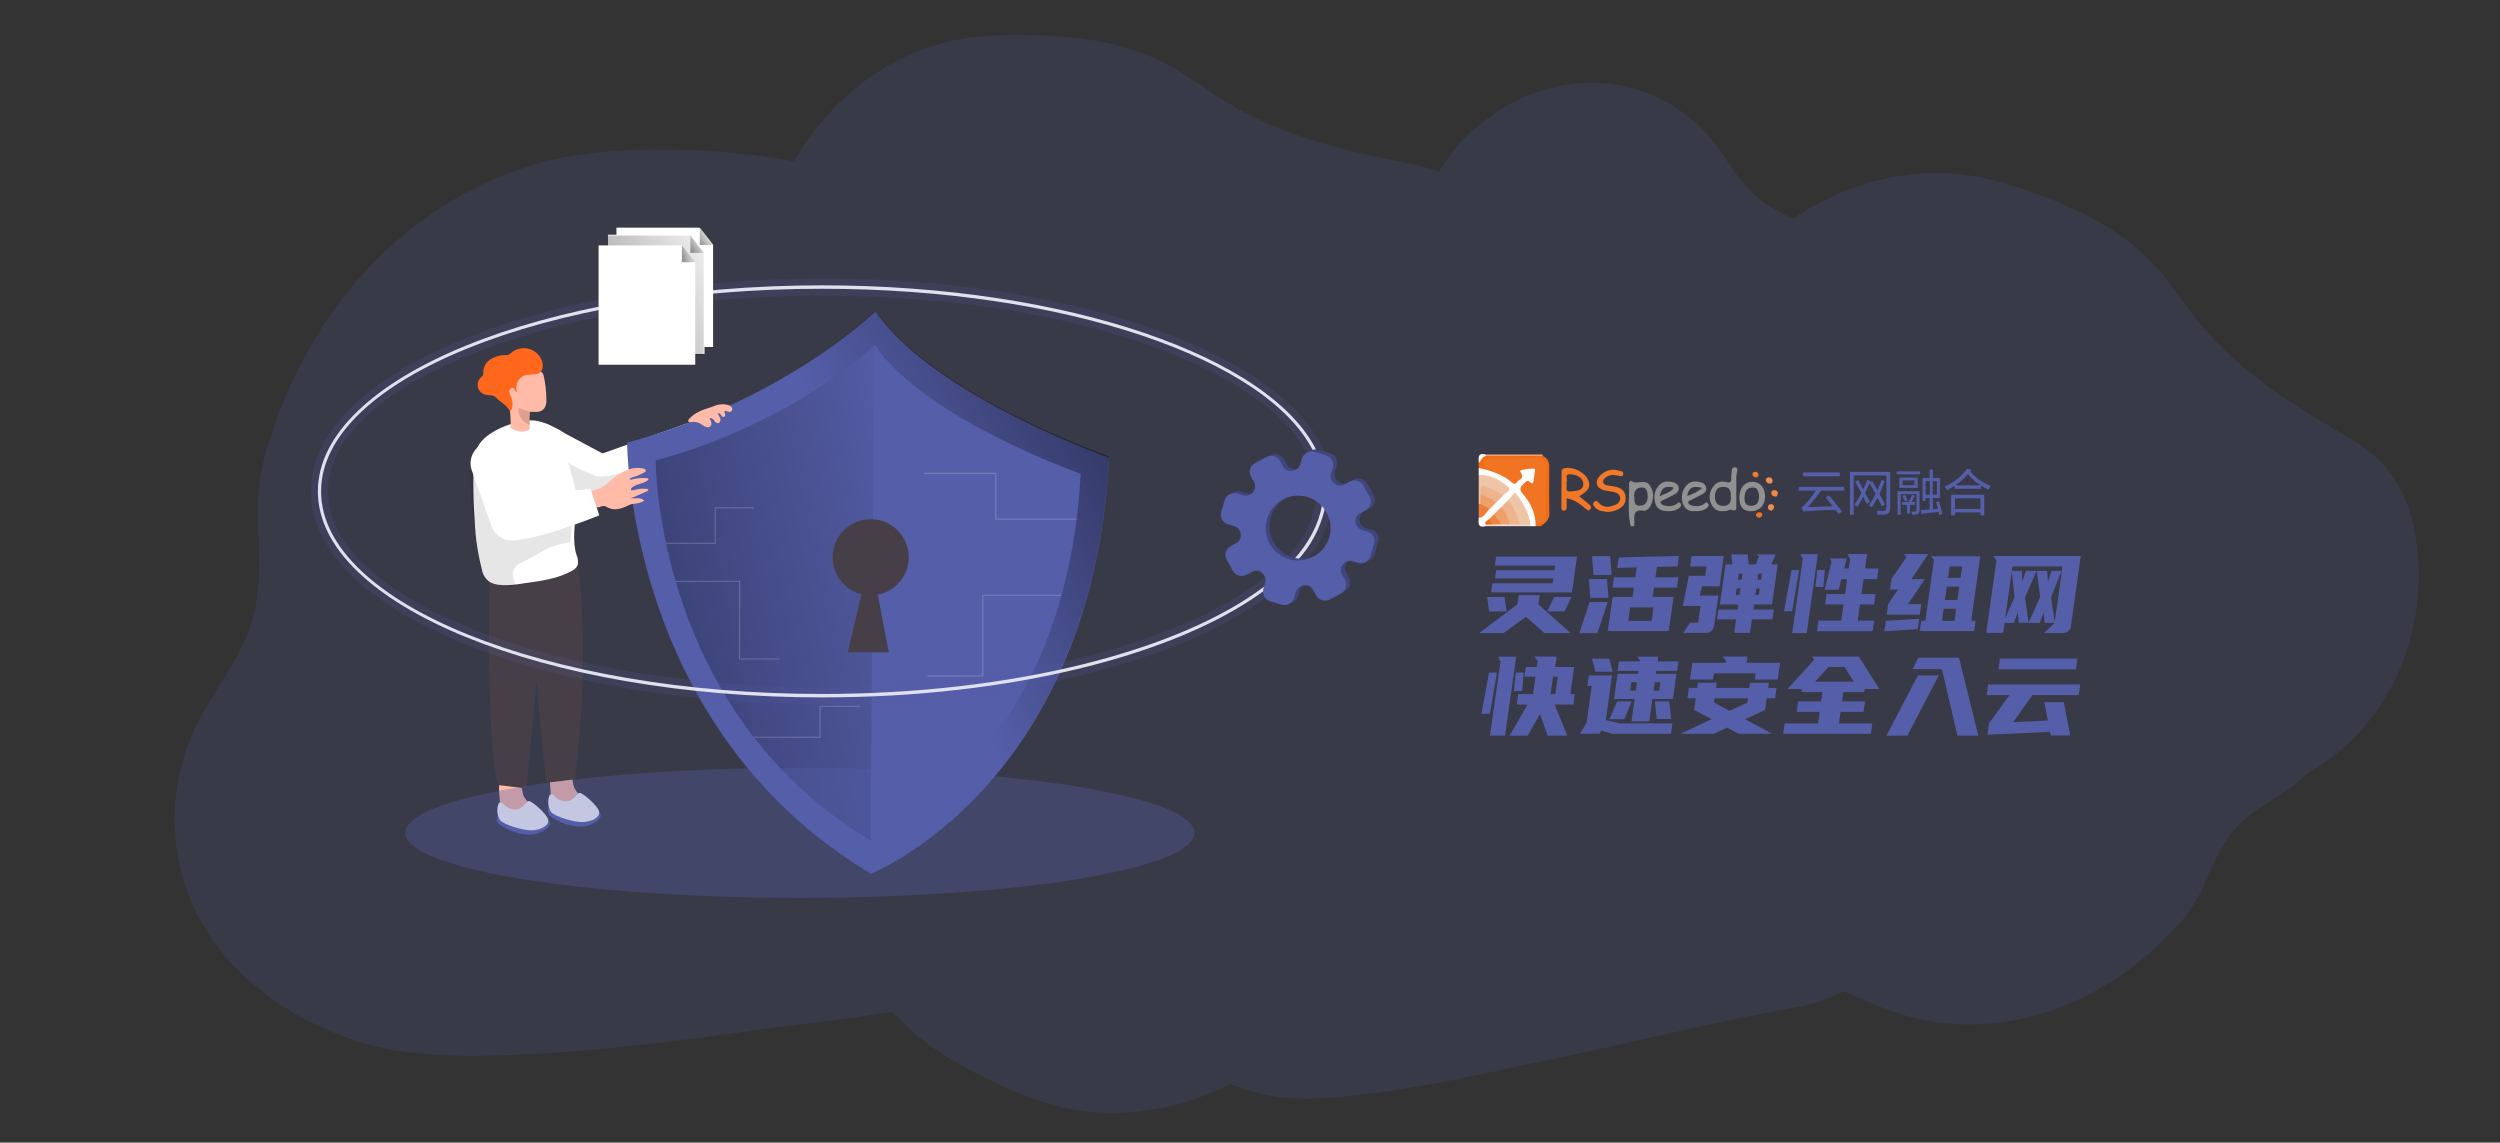 <?xml version="1.0" encoding="utf-8"?>
<!-- Generator: Adobe Illustrator 25.0.1, SVG Export Plug-In . SVG Version: 6.00 Build 0)  -->
<svg version="1.1" xmlns="http://www.w3.org/2000/svg" xmlns:xlink="http://www.w3.org/1999/xlink" x="0px" y="0px"
	 viewBox="0 0 2048 936" style="enable-background:new 0 0 2048 936;" xml:space="preserve">
<rect x="0" y="0" width="2048" height="936" fill="#333333" stroke="none"/>
<style type="text/css">
	.st0{opacity:0.18;fill:#555EA9;enable-background:new    ;}
	.st1{fill:url(#SVGID_1_);}
	.st2{fill:url(#SVGID_2_);}
	.st3{fill:#FF681C;}
	.st4{fill:#FCBDBA;}
	.st5{fill:#473F47;}
	.st6{fill:#555EA9;}
	.st7{fill:url(#SVGID_3_);}
	.st8{fill:url(#SVGID_4_);}
	.st9{fill:url(#SVGID_5_);}
	.st10{fill:url(#SVGID_6_);}
	.st11{fill:url(#SVGID_7_);}
	.st12{fill:url(#SVGID_8_);}
	.st13{fill:url(#SVGID_9_);}
	.st14{fill:#FFFFFF;}
	.st15{fill:#FDB9A9;}
	.st16{fill:url(#SVGID_10_);}
	.st17{fill:#DE9F93;}
	.st18{fill:url(#SVGID_11_);}
	.st19{fill:url(#SVGID_12_);}
	.st20{fill:url(#SVGID_13_);}
	.st21{fill:url(#SVGID_14_);}
	.st22{fill:#262836;}
	.st23{fill:url(#SVGID_15_);}
	.st24{fill:#A67C52;}
	.st25{fill:#2F3554;}
	.st26{enable-background:new    ;}
	.st27{fill:#F17423;}
	.st28{fill:#FEFCFB;}
	.st29{fill:#909090;}
	.st30{fill:#F26C14;}
	.st31{fill:#EFC5A8;}
	.st32{fill:#EDA372;}
	.st33{fill:#EE7E35;}
	.st34{fill:#EFD7C8;}
	.st35{fill:#FAF6F4;}
	.st36{fill:#F17726;}
	.st37{fill:#F27929;}
	.st38{fill:#919191;}
	.st39{fill:#F38F4E;}
	.st40{fill:#F38C49;}
	.st41{fill:#F38741;}
	.st42{fill:#F17A2C;}
	.st43{fill:#F2731F;}
	.st44{fill:#EEB48D;}
	.st45{fill:#EF9F6A;}
	.st46{fill:#EE843F;}
	.st47{fill:#F16D1B;}
	.st48{fill:url(#SVGID_16_);}
	.st49{fill:url(#SVGID_17_);}
	.st50{opacity:0.1;fill:#020202;enable-background:new    ;}
	.st51{fill:#4C506D;}
	.st52{fill:#EC9C7D;}
	.st53{fill:#D68369;}
	.st54{fill:#DC9BD5;}
	.st55{fill:url(#SVGID_18_);}
	.st56{fill:url(#SVGID_19_);}
	.st57{fill:url(#SVGID_20_);}
	.st58{fill:url(#SVGID_21_);}
	.st59{fill:#D8DAE1;}
	.st60{fill:url(#SVGID_22_);}
	.st61{fill:url(#SVGID_23_);}
	.st62{fill:url(#SVGID_24_);}
	.st63{fill:url(#SVGID_25_);}
	.st64{fill:url(#SVGID_26_);}
	.st65{fill:url(#SVGID_27_);}
	.st66{fill:url(#SVGID_28_);}
	.st67{fill:none;stroke:#555EA9;stroke-miterlimit:10;}
	.st68{fill:#FFBAA8;}
	.st69{fill:#E0A091;}
	.st70{fill:url(#SVGID_29_);}
	.st71{fill:url(#SVGID_30_);}
	.st72{opacity:0.18;fill:none;stroke:#FFFFFF;stroke-width:0.96;stroke-miterlimit:10;enable-background:new    ;}
	.st73{opacity:0.35;fill:#555EA9;enable-background:new    ;}
	.st74{fill:url(#SVGID_31_);}
	.st75{fill:url(#SVGID_32_);}
	.st76{fill:url(#SVGID_33_);}
	.st77{fill:url(#SVGID_34_);}
	.st78{fill:url(#SVGID_35_);}
	.st79{opacity:0.27;}
	.st80{fill:#020202;}
	.st81{fill:url(#SVGID_36_);}
	.st82{fill:url(#SVGID_37_);}
	.st83{fill:url(#SVGID_38_);}
	.st84{fill:url(#SVGID_39_);}
	.st85{fill:url(#SVGID_40_);}
	.st86{fill:url(#SVGID_41_);}
	.st87{fill:url(#SVGID_42_);}
	.st88{fill:url(#SVGID_43_);}
	.st89{fill:url(#SVGID_44_);}
	.st90{fill:url(#SVGID_45_);}
	.st91{fill:url(#SVGID_46_);}
	.st92{fill:url(#SVGID_47_);}
	.st93{fill:url(#SVGID_48_);}
	.st94{fill:url(#SVGID_49_);}
	.st95{fill:url(#SVGID_50_);}
	.st96{fill:url(#SVGID_51_);}
	.st97{fill:url(#SVGID_52_);}
	.st98{fill:url(#SVGID_53_);}
	.st99{fill:url(#SVGID_54_);}
	.st100{fill:url(#SVGID_55_);}
	.st101{fill:url(#SVGID_56_);}
	.st102{fill:url(#SVGID_57_);}
	.st103{fill:url(#SVGID_58_);}
	.st104{fill:url(#SVGID_59_);}
	.st105{fill:url(#SVGID_60_);}
	.st106{fill:url(#SVGID_61_);}
	.st107{fill:url(#SVGID_62_);}
	.st108{fill:url(#SVGID_63_);}
	.st109{fill:url(#SVGID_64_);}
	.st110{fill:url(#SVGID_65_);}
	.st111{fill:url(#SVGID_66_);}
	.st112{fill:url(#SVGID_67_);}
	.st113{fill:url(#SVGID_68_);}
	.st114{fill:url(#SVGID_69_);}
	.st115{fill:url(#SVGID_70_);}
</style>
<g id="图层_1">
	<path class="st0" d="M1980.2,449.05c-2.87-25.29-11.09-51.02-29.13-69.82c-11.82-12.28-27.12-20.9-42.13-29.68
		c-37.6-21.92-75.99-48.16-103.89-80.91c-16.37-19.22-28.86-41-47.33-58.71c-13.39-12.58-28.61-23.3-45.2-31.85
		c-16.11-8.33-32.88-15.47-50.15-21.36c-15.56-5.74-31.67-10.05-48.1-12.88c-42.74-6.62-87.51,2.83-125.13,23
		c-7.04,3.75-13.82,7.89-20.38,12.33c-11.6-5.35-22.73-11.54-32.06-20.11c-14.8-13.61-23.61-31.91-36.53-47.11
		c-21.31-24.98-52.43-40.78-86.29-43.81c-41.39-3.59-81.25,14.37-110.31,41.37c-9.83,9.16-17.79,19.86-24.73,31.15
		c-12.72-4.67-26.33-7.21-39.81-9.89c-43.27-8.55-88.86-20.9-126.93-42.74c-22.34-12.82-41.96-29.29-65.72-40.02
		c-17.14-7.53-35.32-12.73-54.01-15.45c-18.16-2.66-36.5-3.99-54.88-3.99c-16.7-0.4-33.41,0.71-49.88,3.32
		c-42.58,7.49-81.25,30.73-109.34,61.77c-10.79,11.88-20.08,24.9-27.97,38.65c-6.49-1.35-13.03-2.52-19.61-3.47
		c-28.23-4.14-56.75-6.21-85.31-6.2c-25.97-0.63-51.94,1.1-77.55,5.16c-66.2,11.64-126.32,47.78-169.99,96.04
		c-35.43,38.98-60.52,85.85-76.44,134.86c-8.23,23.96-11.59,49.16-9.91,74.3c1.34,26.99,2.32,54.52-6.52,80.59
		c-9.77,28.86-30.67,53.13-44.1,80.63c-22.03,45.29-23.69,97.04-4.6,143.5c23.51,56.7,77.75,96.41,137.81,115.69
		c32.01,10.22,66.47,11.77,100.06,11.42c80.78-0.98,161.02-11.99,240.92-23.13c32.18-3.75,64.35-8.11,96.5-12.69
		c0.07,0.08,0.14,0.17,0.22,0.25c12.19,13.62,26.38,25.53,42.13,35.39c15.29,9.6,31.35,18.07,48.02,25.33
		c14.98,6.98,30.63,12.58,46.75,16.73c41.98,10.05,87.44,4.26,126.77-12.8c4.23-1.83,8.39-3.79,12.49-5.86
		c8.23,3.32,16.75,6.02,25.4,8.07c21.09,4.98,43.27,4.27,64.78,2.39c51.73-4.61,102.56-15.62,153.17-26.7
		c73.03-14.27,145.47-33.52,218.5-46.3c14.41-2.45,28.18-7.14,41.03-13.61c4.09,1.97,8.22,3.86,12.39,5.67
		c14.98,6.98,30.63,12.58,46.75,16.73c41.98,10.05,87.44,4.26,126.77-12.8c31.86-13.74,59.95-34.71,83.3-59.27
		c11.67-11.89,20.86-25.75,27.09-40.85c6.96-16.1,14.28-32.42,26.91-45.39c13.98-14.36,33.14-23.21,48.86-35.84
		c2.72-2.19,5.33-4.49,7.82-6.88c14.07-8.08,26.92-17.88,37.87-28.98C1968.9,563.28,1986.44,504.54,1980.2,449.05z"/>
	<g class="st26">
		<path class="st6" d="M1260.21,495.01l26.28,23.58h-21.42l-14.94-13.32l-18.45,13.32h-19.89l31.32-23.58l1.08-7.47h17.1
			L1260.21,495.01z M1218.27,489.07h14.31l1.62,11.79h-14.22L1218.27,489.07z M1273.35,467.11l0.54-3.78h-49.32l1.08-7.38h66.24
			l-4.14,29.34h-66.24l1.08-7.47h49.32l0.54-3.96h-47.7l0.99-6.75H1273.35z M1281.71,500.86h-14.13l5.49-11.79h14.22L1281.71,500.86
			z"/>
		<path class="st6" d="M1293.78,518.68l8.46-25.47h14.85l-8.46,25.47H1293.78z M1302.78,489.79l-1.17-15.39h14.85l1.17,15.39
			H1302.78z M1305.38,470.98l-1.17-15.39h14.85l1.17,15.39H1305.38z M1337.43,488.98l1.08-7.56h-17.55l1.17-8.55h17.55l1.08-8.01
			l-15.93,0.36l1.26-8.55l49.32-1.26l-1.17,8.55l-16.92,0.45l-1.17,8.46h18.81l-1.17,8.55h-18.81l-1.08,7.56h17.1l-3.96,27.99
			h-49.95l3.96-27.99H1337.43z M1352.99,508.69l1.62-11.16h-19.17l-1.62,11.16H1352.99z"/>
		<path class="st6" d="M1412.13,455.5l-3.42,24.75h-14.49l-1.8,7.65h15.3l-3.51,24.66c-0.24,1.74-0.98,3.17-2.21,4.27
			c-1.23,1.11-2.63,1.67-4.19,1.67h-18.9l5.49-8.37h6.75l1.89-13.68h-14.49l4.95-24.75h13.41l1.08-7.65h-13.41l1.17-8.55H1412.13z
			 M1454.7,454.15l-3.6,8.19h5.22l-4.68,32.85h-14.76l-0.54,4.14h16.74l-1.17,8.01h-16.74l-1.53,11.16h-12.96l1.53-11.16h-15.66
			l1.17-8.01h15.66l0.54-4.14h-15.03l4.68-32.85h5.58l-0.81-8.19h13.32l0.81,8.19h5.76l2.61-6.3l-1.53-1.89H1454.7z M1421.94,487.36
			h3.06l0.81-5.31h-3.15L1421.94,487.36z M1423.73,474.94h3.06l0.63-5.04h-2.97L1423.73,474.94z M1440.83,487.36l0.72-5.31h-2.79
			l-0.81,5.31H1440.83z M1440.38,469.9l-0.63,5.04h2.88l0.72-5.04H1440.38z"/>
		<path class="st6" d="M1461.45,500.77l6.21-33.75h6.21l-5.76,33.75H1461.45z M1476.83,457.75l-2.07-3.78h14.4l-9.09,64.62h-11.88
			L1476.83,457.75z M1487.18,480.79l1.44-13.77h6.3l-1.17,13.77H1487.18z M1500.41,460.36l-1.17-2.88h13.59l-2.16,8.28h3.78
			l1.17-7.83l-2.25-4.05h16.2l-1.71,11.88h11.07l-1.17,8.64h-11.16l-1.71,12.24h11.52l-1.17,8.46h-11.52l-1.89,13.32h13.41
			l-1.17,8.64h-45.63l1.17-8.64h18.72l1.89-13.32h-15.03l1.17-8.46h15.12l1.71-12.24h-4.68l-2.25,8.73h-11.61L1500.41,460.36z"/>
		<path class="st6" d="M1570.97,515.44l-27.27,1.71l1.17-8.55l27.36-1.71L1570.97,515.44z M1549.46,474.4l12.42-18.27l-2.16-2.25
			h19.89l-13.77,20.52h10.98l-13.77,20.52h10.8l-1.17,8.55h-27.09l1.17-8.55l8.01-11.97h-6.48L1549.46,474.4z M1577.27,508.6
			l7.02-50.04l-2.43-2.88h40.41l-7.47,52.92h3.6l-1.17,8.37h-44.55l1.17-8.37H1577.27z M1590.87,508.6h10.26l1.35-9.9h-10.26
			L1590.87,508.6z M1593.29,491.5h10.26l1.53-10.89h-10.26L1593.29,491.5z M1595.81,473.41h10.26l1.35-9.36h-10.26L1595.81,473.41z"
			/>
		<path class="st6" d="M1668.35,467.65l-9.45,21.87l2.88,20.7h-7.92l-0.99-8.19l-3.06,8.28h-7.65l-1.17,8.19h-13.86l8.37-59.58
			l-2.61-3.42h71.64l-8.1,57.87c-0.24,1.5-0.99,2.75-2.25,3.74s-2.61,1.49-4.05,1.49h-15.66l8.64-8.19v-0.18h-8.1l-0.99-8.1
			l-3.15,8.19h-9.09l9.54-21.42l-2.88-21.24h8.55l0.72,8.82l2.88-8.82h8.28l-8.64,21.69l2.97,20.43l6.39-45.72h-40.95l-0.54,3.6h8.1
			l0.45,8.82l2.88-8.82H1668.35z M1642.61,506.71l7.74-17.82l-2.34-20.7L1642.61,506.71z"/>
		<path class="st6" d="M1213.59,584.77l6.21-33.75h6.48l-5.76,33.75H1213.59z M1229.24,541.75l-2.07-3.78h14.94l-9.18,64.62h-12.33
			L1229.24,541.75z M1236.71,602.68l14.58-25.47h-8.82l1.26-8.55h12.15l1.98-14.31h-9l1.08-7.92h9l0.72-5.13l-2.88-3.42h18.45
			l-1.26,8.55h15.57l-3.06,22.23h3.6l-1.26,8.55h-15.21l10.35,25.47h-16.11l-6.3-17.82l-10.08,17.82H1236.71z M1240.13,566.14
			l1.62-15.12h6.48l-1.26,15.12H1240.13z M1272.27,554.35l-2.07,14.31h3.96l1.98-14.31H1272.27z"/>
		<path class="st6" d="M1294.13,601.06l5.58-8.82l4.23-30.33h-3.6l1.17-8.55h19.08l-5.13,36.54l11.79,2.7H1370l-1.17,8.55h-47.88
			l-9.09-2.61l-1.62,2.52H1294.13z M1318.35,539.59l2.79,10.71h-14.22l-2.79-10.71H1318.35z M1318.35,589.18l6.48-14.67h11.97
			l-6.21,14.67H1318.35z M1325.1,552.01h16.83l0.36-2.43h-17.1l1.08-7.74h17.1l0.09-0.72l-1.98-3.15h17.01l-0.54,3.87h17.1
			l-1.08,7.74h-17.1l-0.36,2.43h16.83l-2.88,20.61h-16.83l-2.52,18.27h-14.58l2.52-18.27h-16.83L1325.1,552.01z M1335.45,565.78
			h4.59l0.9-6.93h-4.5L1335.45,565.78z M1360.2,558.85h-4.68l-0.9,6.93h4.59L1360.2,558.85z M1357.13,589l-1.44-14.49h11.79
			l1.53,14.49H1357.13z"/>
		<path class="st6" d="M1449.12,559.3l-0.63,4.23h6.84l-1.17,8.55h-6.84l-1.35,9.45l-16.47,7.65l22.32,11.97h-27.36l-9.54-5.13
			l-10.98,5.13h-27.36l25.56-11.97l-14.31-7.65l1.35-9.45h-6.84l1.17-8.55h6.84l0.63-4.23h15.39l-0.63,4.23h27.36l0.63-4.23H1449.12
			z M1438.22,551.56h-34.2l-0.72,5.13h-18.81l1.89-13.68h27.36l0.27-1.8l-2.88-3.33h20.43l-0.72,5.13h27.36l-1.89,13.68h-18.81
			L1438.22,551.56z M1431.47,575.5l0.45-3.42h-27.36l-0.45,3.42l12.69,6.84L1431.47,575.5z"/>
		<path class="st6" d="M1522.73,537.88l16.83,26.55h-12.06l-0.36,2.52h-17.1l-1.08,7.65h18.81l-1.17,8.55h-18.81l-1.35,9.45h27.36
			l-1.17,8.55h-71.82l1.17-8.55h27.36l1.35-9.45h-18.81l1.17-8.55h18.81l1.08-7.65h-17.1l0.36-2.52h-11.88l21.96-24.03l-2.07-2.52
			H1522.73z M1486.91,558.4h31.77l-7.56-11.97h-13.23L1486.91,558.4z"/>
		<path class="st6" d="M1588.25,553.27l-25.74,49.41h-17.1l25.74-49.41H1588.25z M1590.77,548.14h-24.03l4.77-9.36h33.3l15.84,63.9
			h-17.1L1590.77,548.14z"/>
		<path class="st6" d="M1690.58,575.23l5.4,27.27h-15.93l-0.63-2.97l-51.3,2.34l1.26-9.27l16.83-23.22h-18.72l1.17-8.64h75.42
			l-1.17,8.64h-37.89l-15.84,22.23l28.44-1.35l-2.97-15.03H1690.58z M1701.83,539.5l-1.26,8.82h-63.45l1.26-8.82H1701.83z"/>
	</g>
	<g class="st26">
		<path class="st6" d="M1473.45,398.86h37.31v3.12h-19.44l0.36,0.08c-3.16,4.52-7.12,9.48-10.56,13.32
			c5.08-0.08,13.36-0.4,20.2-0.68c-1.96-2.56-3.96-5.12-5.68-7.24l2.68-1.64c3.36,4,8.04,9.76,10.72,13.24l-2.96,1.96l-2.52-3.4
			c-7,0.2-15.64,0.6-21.88,1c-1.6,0.08-3.2,0.28-4.32,0.52l-1.64-3.56c1.44-0.84,2.4-1.64,3.84-3.24c2.6-2.8,5.64-6.84,7.76-10.36
			h-13.88V398.86z M1476.97,387.02h30.24v3.16h-30.24V387.02z"/>
		<path class="st6" d="M1515.49,386.54h32.95v29.64c0,3.44-1.24,5.2-4.72,5.36c-2,0.08-3.56,0.08-5.64,0.08
			c-0.12-0.92-0.32-2.12-0.56-3.16c1.52,0.08,3.44,0.16,4.8,0.16c2.28,0,3.04-0.8,3.04-2.88V389.5h-26.8v32.23h-3.08V386.54z
			 M1531.08,414.02c2-3,3.8-6.12,5.4-9.32c-1.64-3.12-3.24-6-4.92-8.92c-1.12,2.68-2.36,5.36-3.64,7.96l3.96,7.52l-2.64,1.48
			l-2.92-5.88c-1.6,3.04-3.24,5.88-4.76,8.32c-0.68-0.52-1.6-1.12-2.4-1.6c2.04-3.12,3.92-6.4,5.64-9.68
			c-1.68-3.28-3.28-6.24-5-9.36l2.36-1.28c1.36,2.44,2.8,4.96,4.2,7.56c1.28-2.64,2.4-5.28,3.36-7.76l2.52,1.04
			c-0.16,0.36-0.32,0.72-0.44,1.08l2-1.04c1.4,2.48,2.84,4.92,4.2,7.4c1.28-2.76,2.4-5.56,3.44-8.44l2.56,1.12
			c-1.44,3.76-2.84,7.16-4.36,10.36c1.56,2.84,3.08,5.72,4.6,8.6l-2.64,1.52c-1.24-2.48-2.4-4.8-3.52-6.96
			c-1.4,2.6-2.88,5.16-4.6,7.8C1532.72,415.02,1531.76,414.42,1531.08,414.02z"/>
		<path class="st6" d="M1553.81,386.1h19.12v2.44h-19.12V386.1z M1554.49,402.42h18v15.32c0,2.68-0.76,3.64-3.6,3.88
			c-1,0.08-1.92,0.08-2.52,0.08c-0.12-0.88-0.28-1.76-0.52-2.64c0.56,0.04,1.68,0.04,2.44,0.04c1.32,0,1.68-0.4,1.68-1.92v-12.36
			h-12.96v16.92h-2.52V402.42z M1555.97,391.26h15v8.4h-15V391.26z M1558.17,411.26h5.52c1.04-2,2-4.2,2.64-5.84l2.24,0.8
			c-0.8,1.64-1.72,3.44-2.6,5.04h2.84v2.32h-4.12v7.12h-2.44v-7.12h-4.08V411.26z M1558.45,406.34l2.04-0.84
			c0.76,1.32,1.56,2.8,2.32,4.48l-2,0.88C1560.13,409.46,1559.21,407.74,1558.45,406.34z M1558.61,397.42h9.72v-3.88h-9.72V397.42z
			 M1573.52,417.86c2.12-0.12,4.6-0.28,7.2-0.48v-9.44h-3.28v2.36h-2.48v-18.8h5.76v-6.88h2.72v6.88h5.76v16.44h-5.84v9.24
			l4.24-0.32c-0.48-1.96-1-3.96-1.48-5.72l2.32-0.52c0.96,3.4,1.96,7.24,2.64,10.6l-2.36,0.52l-0.52-2.4
			c-5.16,0.52-10.68,1.12-14.12,1.56L1573.52,417.86z M1577.44,405.3h3.52v-11.16h-3.52V405.3z M1583.24,394.14v11.16h3.48v-11.16
			H1583.24z"/>
		<path class="st6" d="M1622.76,397.7v2.72h-21.56v-2.56c-1.92,1.28-4,2.52-6.24,3.72c-0.52-0.88-1.2-1.92-1.84-2.88
			c8.56-4.08,14.72-9.28,18.16-14.56l3.68,0.44c-0.36,0.52-0.68,1.04-1.04,1.52c4.04,4.96,9.4,9,16.88,11.96
			c-0.6,0.92-1.2,1.88-1.84,3C1626.64,399.98,1624.6,398.86,1622.76,397.7z M1598.37,405.3h27.12v16.84h-3.16v-2.4h-20.8v2.4h-3.16
			V405.3z M1601.53,416.9h20.8v-8.72h-20.8V416.9z M1601.65,397.58h20.92c-4.4-2.76-7.64-5.72-10.4-9.24
			C1609.28,391.82,1605.84,394.78,1601.65,397.58z"/>
	</g>
	<g>
		<path class="st27" d="M1259.47,431.07c-0.47,0-0.94,0-1.42,0c-2.16-2.15-1.97-5.15-2.81-7.76c-2.01-6.23-4.38-12.22-8.57-17.44
			c-4.09-5.1-3.36-8.3,2.18-11.81c1.01-0.64,2.06-1.1,3.25-1.24c2.99-0.34,2.86-2.63,2.93-4.71c0.05-1.38-0.78-2.16-2.19-2.04
			c-1.94,0.16-3.86,0.58-4.16,2.94c-0.35,2.76-1.95,4.67-3.98,6.34c-2.16,1.78-4.79,2.75-7.12,0.98
			c-6.65-5.06-14.26-7.96-22.12-10.44c-1.21-0.38-1.78-1.44-1.65-2.77c-0.68-7.28,0.96-9.29,8.22-9.37
			c11.97-0.14,23.95-0.13,35.92,0c7.27,0.08,9.92,2.89,9.98,10.35c0.08,10.45-0.38,20.92,0.16,31.34
			C1268.47,422.75,1266.5,428.08,1259.47,431.07z"/>
		<path class="st28" d="M1213.7,383.73c8.63,2.32,17.05,5.08,24.09,10.84c1.43,1.17,3.14,2.9,4.65,0.57
			c1.45-2.23,6.1-2.75,4.08-6.88c-0.55-1.12-2.44-2.5-0.22-3.1c3.34-0.9,6.93-1.36,10.37-1.22c1.56,0.06,0.66,2.29,0.47,3.6
			c-0.28,1.84-0.43,3.69-0.74,5.52c-0.3,1.77-0.29,4.48-3.11,1.84c-1.68-1.56-2.64-0.9-4.04,0.34c-3.3,2.93-5.68,4.94-1.41,9.79
			c6.37,7.22,10.23,16.04,10.2,26.03c-1.42,0-2.83,0-4.25,0c-0.46-0.48-0.89-0.98-1.29-1.49c-2.43-8.38-5.55-16.46-11.36-23.45
			c-1.62,0.82-2.68,2.97-4.45,4.33c-2.05,1.89-4.06,3.84-6.02,5.82c-1.96,1.85-3.88,3.74-5.78,5.66c-1.5,1.43-2.98,2.89-4.42,4.38
			c-1.01,1.01-2.05,2-2.51,3.4c-0.21,0.53-0.54,0.98-0.96,1.36c-7,1.71-5.65-3.18-5.66-7c2.36-2.65,4.97-5.06,7.48-7.57
			c2.05-1.91,4.04-3.88,5.99-5.89c2.03-1.95,4.01-3.94,5.94-5.99c3.75-3.13,2.92-5.39-0.95-7.93c-5.7-3.74-12.47-4.69-18.45-7.61
			c0-1.87,0-3.73,0-5.6C1212.24,382.65,1213.02,382.73,1213.7,383.73z"/>
		<path class="st29" d="M1351.41,397.52c-4.01-5.75-11.02,0.21-15.48-3.82c-0.51,0.72-1.47,1.46-1.44,2.15
			c0.5,11.74-1.57,23.58,1.4,35.21h2.83c0.06-1.16,0.21-2.32,0.16-3.47c-0.26-5.21-0.92-10.47,7.41-9.26c2.69,0.38,4.92-2,6.01-4.28
			C1354.92,408.5,1355.11,402.83,1351.41,397.52z M1343.83,414.21c-5.44,0.35-4.72-3.46-5.06-6.94c-0.47-4.86,1.6-7.89,6.3-7.95
			c4.33-0.04,4.31,3.98,4.82,7.11C1349.58,410.38,1348.8,413.9,1343.83,414.21z"/>
		<path class="st30" d="M1213.7,383.73c-0.78-0.08-1.57-0.16-2.35-0.25c0-1.4,0-2.8,0-4.2c1.27-3.61,2.88-6.8,7.63-6.28
			c14.96,0.32,29.94-0.67,44.88,0.54c3.93,1.72,5.36,4.81,5.34,8.93c-0.07,12.55-0.25,25.11,0.08,37.66
			c0.14,5.53-3.25,8.18-6.98,10.94c-0.94,0-1.89,0-2.83,0c0.1-0.91,0.1-2.61,0.3-2.63c8.47-0.96,6.7-7.3,6.74-12.54
			c0.09-10.67-0.15-21.34,0.09-32.01c0.14-6.12-2.09-8.99-8.58-8.86c-11.96,0.24-23.92-0.01-35.88,0.1
			c-6.66,0.06-7.2,1.17-5.43,7.35C1217.21,384.2,1214.66,383.06,1213.7,383.73z"/>
		<path class="st31" d="M1211.36,389.08c9.01-0.4,16.53,3.67,23.09,8.89c5.34,4.25-1.61,5.47-3.2,8c-4.36-0.16-7.71-2.9-11.49-4.5
			c-4.22-1.79-5.53-0.22-5.15,3.82c-0.05,2.51,0.2,5.07-1.27,7.33c-0.59,0.63-1.25,0.72-1.98,0.25
			C1211.36,404.94,1211.36,397.01,1211.36,389.08z"/>
		<path class="st32" d="M1263.87,373.55c-15.64,0.03-31.27,0.06-46.91,0.08c-0.45-0.32-0.6-0.62-0.43-0.92
			c0.16-0.29,0.32-0.43,0.48-0.43c15.57,0,31.13,0,46.7,0C1263.62,372.72,1263.67,373.14,1263.87,373.55z"/>
		<path class="st33" d="M1211.36,412.87c0.44-0.03,0.88-0.07,1.32-0.12c3.67-0.45,6.68,0.16,7.34,4.51
			c-2.87,2.29-3.78,7.03-8.67,6.81C1211.36,420.34,1211.36,416.61,1211.36,412.87z"/>
		<path class="st34" d="M1253.67,429.59c0.05,0.49,0.1,0.99,0.14,1.48c-12.26,0-24.53,0-36.79,0c0.04-0.44,0.03-0.88-0.03-1.33
			c1.5-1.63,3.52-1.86,5.57-1.99c2.39-0.18,4.79,0.1,7.19-0.07c2.39-0.1,4.78,0.14,7.17-0.01c2.83-0.12,5.65,0.13,8.48-0.01
			C1248.3,427.68,1251.25,427.52,1253.67,429.59z"/>
		<path class="st35" d="M1217.02,372.28c0.23,0.46,0.21,0.91-0.06,1.35c-3.01,0.78-3.59,3.91-5.6,5.65
			C1211.36,375.46,1210.02,370.57,1217.02,372.28z"/>
		<path class="st36" d="M1301.97,413.34c-2.63-2.28-5.37-4.45-8.29-6.84c5.26-3.3,10.89-6.52,6.94-14.11
			c-2.96-5.68-11.59-9.93-17.92-9.04c-1.86,0.25-3.41,0.91-3.43,2.79c-0.16,9.99-0.14,19.99-0.14,29.99c0,1.22,0.52,2.35,2.03,2.27
			c1.32-0.08,2.17-0.98,2.21-2.27c0.1-2.52,0.03-5.04,0.03-7.96c6.49,1.13,10.99,4.75,15.44,8.48c1.05,0.88,2.14,2.11,3.61,0.82
			C1304.16,415.98,1303.32,414.51,1301.97,413.34z M1283.12,395.37c1.94-1.91-2.54-7.18,3.56-6.87c4.96,0.25,10.14,2.83,10.37,7.79
			c0.26,5.61-5.78,5.95-10.06,6.3C1280.88,403.1,1284.38,398.09,1283.12,395.37z"/>
		<path class="st37" d="M1317.41,419.44c-3.88-0.46-7.75-0.67-10.54-3.59c-1.2-1.26-2.91-2.87-0.89-4.77c1.82-1.7,2.96,0,4.04,1.14
			c3.95,4.15,8.54,3.23,13.03,1.42c2.44-0.98,4.51-2.83,4.16-5.85c-0.31-2.62-2.29-4.05-4.69-4.63c-2.73-0.67-5.57-0.87-8.31-1.52
			c-6.29-1.51-8.13-6.81-3.85-11.5c4.08-4.47,9.26-6.37,15.31-4.75c1.65,0.44,4.48,0.59,4.13,2.93c-0.38,2.57-2.82,1.62-4.63,1.24
			c-3.33-0.69-6.58-0.7-9.48,1.37c-1.35,0.96-2.64,2.1-2.37,3.99c0.28,2.02,1.95,2.43,3.6,2.73c1.62,0.3,3.25,0.57,4.88,0.8
			c5.34,0.76,9.46,2.81,9.9,8.9c0.46,6.37-3.73,9.12-8.86,11.01C1321.1,419.01,1319.16,419.11,1317.41,419.44z"/>
		<path class="st29" d="M1422.4,389.68c0.21-2.46,2.41-6.83-1.37-6.94c-3.12-0.08-2.21,4.35-2.75,6.9c-0.1,0.45-0.08,0.93-0.06,1.39
			c0.24,3.29-0.16,4.97-4.49,3.8c-4.73-1.27-8.88,0.91-11.25,5.27c-2.62,4.84-2.71,9.92,0.37,14.59c2.85,4.33,7.34,4.58,11.98,3.71
			c1.13-0.21,2.46-1.2,3.29-0.86c5.04,2.08,4.24-1.5,4.25-4.15C1422.43,405.48,1422.4,397.58,1422.4,389.68z M1411.72,414.41
			c-4.66,0.08-6.77-2.71-6.86-7.07c-0.08-4.7,1.35-8.46,6.97-8.48c4.97-0.01,6.37,3.12,6.01,7.65
			C1418.36,410.91,1417.06,414.32,1411.72,414.41z"/>
		<path class="st29" d="M1376.65,412.32c-1.25-1.63-2.42-0.01-3.51,0.69c-3.22,2.05-6.69,1.94-10.16,0.99
			c-0.99-0.27-2.2-1.18-2.51-2.07c-0.52-1.44,1.1-1.76,2.08-2.25c3.13-1.6,6.33-3.06,9.39-4.76c2.12-1.19,3.81-2.96,3.26-5.62
			c-0.52-2.56-2.63-3.84-5-4.36c-4.31-0.95-8.39-0.75-11.52,3.06c-3.78,4.62-4.18,9.97-2.39,15.13c1.53,4.42,5.78,5.78,10.37,5.61
			c3.14,0.16,6.1-0.48,8.67-2.31C1376.73,415.44,1377.88,413.94,1376.65,412.32z M1371.17,399.53c-2.71,4.04-6.87,4.7-11.57,6.97
			C1361.13,398.75,1365.08,397.83,1371.17,399.53z"/>
		<path class="st38" d="M1435.71,394.66c-6.43-0.04-10.75,5.04-10.82,12.72c-0.06,7.54,2.89,11.25,9.08,11.43
			c6.97,0.2,11.77-4.5,11.98-11.71C1446.15,399.8,1441.96,394.72,1435.71,394.66z M1434.45,414.39c-4.33,0.07-5.43-2.9-5.35-6.52
			c0.1-4.22,1.3-8.23,6.2-8.54c4.46-0.28,5.61,3.26,5.71,7.48C1440.9,410.77,1439.65,414.32,1434.45,414.39z"/>
		<path class="st38" d="M1399.17,412.37c-1.25-1.71-2.42-0.1-3.47,0.61c-3.2,2.12-6.67,1.95-10.13,1.05
			c-0.98-0.25-2.17-1.18-2.51-2.08c-0.52-1.43,1.09-1.77,2.07-2.27c3.12-1.6,6.29-3.09,9.36-4.76c1.94-1.03,3.47-2.63,3.27-4.96
			c-0.23-2.56-2.07-4.21-4.45-4.84c-4.24-1.13-8.37-1.16-11.67,2.44c-4.04,4.41-4.62,9.73-3,14.99c1.33,4.35,5.01,6.54,9.63,6.18
			c3.58,0.2,6.78-0.3,9.59-2.27C1399.31,415.43,1400.39,414.01,1399.17,412.37z M1394.52,399.72c-4.19,3.46-7.86,5.07-12.38,6.53
			C1383.31,399.05,1387.26,397.73,1394.52,399.72z"/>
		<path class="st39" d="M1448.78,390.97c2.03,0.11,3.26,0.88,3.32,2.84c0.04,1.27-0.57,2.23-1.9,2.36
			c-1.82,0.18-3.14-0.79-3.55-2.48C1446.24,392,1447.63,391.42,1448.78,390.97z"/>
		<path class="st40" d="M1451.07,418.38c-2.04-0.42-2.87-1.46-2.74-2.95c0.13-1.44,1-2.58,2.66-2.44c1.55,0.13,2.51,1.05,2.29,2.69
			C1453.07,417.15,1452.01,417.92,1451.07,418.38z"/>
		<path class="st41" d="M1456.39,404.14c-0.28,1.33-0.41,2.88-2.34,2.67c-1.79-0.2-3.05-1.34-3.01-3.11
			c0.03-1.53,1.26-2.29,2.86-2.17C1455.5,401.65,1456.36,402.51,1456.39,404.14z"/>
		<path class="st42" d="M1440.64,389.03c-0.26,1.38-1.02,2.15-2.37,2.02c-1.57-0.15-2.7-1.17-2.73-2.65
			c-0.02-1.25,1.23-1.89,2.45-1.89C1439.63,386.52,1440.46,387.54,1440.64,389.03z"/>
		<path class="st43" d="M1441.31,424.09c-1.52-0.13-2.8-0.84-2.8-2.4c0-1.23,1.17-1.84,2.45-1.96c1.22-0.12,2.4-0.04,2.59,1.45
			C1443.75,422.77,1442.93,423.76,1441.31,424.09z"/>
		<path class="st31" d="M1253.67,429.59c-2.82-0.01-5.63-0.01-8.45-0.02c-5.1-5.66-6.94-12.94-9.96-19.63
			c1.88-2.04,3.76-4.08,5.96-6.48C1247.47,411.55,1252.46,419.67,1253.67,429.59z"/>
		<path class="st44" d="M1235.26,409.95c5.67,5.38,7.28,12.77,9.96,19.63c-2.82,0.01-5.64,0.01-8.46,0.02
			c-3.92-3.92-5.32-9.1-7.17-14.05C1231.48,413.68,1233.37,411.81,1235.26,409.95z"/>
		<path class="st44" d="M1212.85,404.58c0.05-7.56,0.35-7.9,7-4.89c3.94,1.78,8.2,3.14,11.4,6.28c-1.87,1.88-3.75,3.77-5.62,5.65
			C1220.68,410.5,1215.96,408.96,1212.85,404.58z"/>
		<path class="st45" d="M1229.59,415.54c4.47,3.64,5.54,8.99,7.17,14.05c-2.39-0.04-4.77-0.09-7.16-0.13
			c-3.6-1.63-5.29-4.54-5.68-8.32C1225.81,419.28,1227.7,417.41,1229.59,415.54z"/>
		<path class="st45" d="M1212.85,404.58c4.23,2.39,9.14,3.59,12.78,7.04c-1.87,1.88-3.74,3.76-5.6,5.64c-1.88-2.41-5-2.84-7.34-4.5
			C1212.74,410.03,1212.79,407.3,1212.85,404.58z"/>
		<path class="st46" d="M1223.92,421.15c1.89,2.77,3.79,5.55,5.68,8.32c-2.33,0.03-4.65,0.07-6.98,0.1
			c-1.63-0.94-2.91-2.11-2.9-4.17C1221.12,423.98,1222.52,422.57,1223.92,421.15z"/>
		<path class="st47" d="M1219.72,425.4c0.97,1.39,1.93,2.78,2.9,4.17c-1.88,0.06-3.75,0.12-5.63,0.18
			C1215.83,427.02,1218.53,426.67,1219.72,425.4z"/>
	</g>
	<path class="st68" d="M451.13,649.5c-0.11,3.36,0.52,6.71,1.85,9.81c1.64,2.91,4.12,5.25,7.12,6.72c6.43,3.33,13.9,4.06,20.86,2.05
		c0.95-0.19,1.8-0.7,2.42-1.44c0.33-0.64,0.48-1.36,0.4-2.08c-0.52-3.84-2.46-7.34-5.44-9.81c-2.98-2.42-5.52-5.33-7.52-8.6
		c-3.36-6.45-0.81-23.51-12.96-20.89C447.7,627.37,450.86,642.21,451.13,649.5z"/>
	<path class="st6" d="M449.45,661.02c0,0-1.71,4.23,0.4,6.72s23.95,16.05,38.66,5.14c14.71-10.92-19.95-12.36-19.95-12.36
		L449.45,661.02z"/>
	<path class="st14" d="M450.32,651.11c1.39-0.67,3.06-0.23,3.93,1.04c2.94,3.27,7.35,4.81,11.69,4.06c4.77-1.14,6.72-6.72,9.07-6.72
		s15.11,10.82,15.82,15.45c0.71,4.64-5.78,8.06-12.96,8.5c-7.19,0.44-23.51-4.5-26.5-8.3C448.74,660.92,448.35,655.68,450.32,651.11
		z"/>
	<path class="st68" d="M409.45,656.02c-0.11,3.36,0.52,6.71,1.85,9.81c1.64,2.92,4.14,5.27,7.15,6.72
		c6.42,3.33,13.88,4.06,20.82,2.05c0.99-0.21,1.87-0.77,2.49-1.58c0.33-0.64,0.48-1.36,0.4-2.08c-0.52-3.84-2.46-7.34-5.44-9.81
		c-2.98-2.42-5.52-5.33-7.52-8.6c-3.19-6.45-0.81-23.51-12.96-20.86C406.02,634.02,409.18,648.86,409.45,656.02z"/>
	<path class="st6" d="M407.77,667.67c0,0-1.71,4.23,0.4,6.72c2.12,2.49,23.95,16.05,38.66,5.14c14.71-10.92-19.95-12.36-19.95-12.36
		L407.77,667.67z"/>
	<path class="st14" d="M408.64,657.8c1.38-0.69,3.05-0.26,3.93,1.01c2.93,3.29,7.34,4.85,11.69,4.13c4.77-1.14,6.72-6.72,9.1-6.72
		s15.08,10.82,15.79,15.45s-5.78,8.06-12.96,8.5c-7.19,0.44-23.51-4.5-26.5-8.3C407.04,667.64,406.65,662.37,408.64,657.8z"/>
	<path class="st5" d="M400.78,476.59c0,0-2.28,124.84,6.95,166.49l23.51,2.89l16.26-170.93L400.78,476.59z"/>
	<path class="st5" d="M473.26,462.96c0,0,11.05,67.17-2.35,175.49l-23.51,2.92l-16.26-170.96L473.26,462.96z"/>
	<path class="st14" d="M471.11,410.29c0,2.25,0.3,4.53,0.3,6.72c0,12.46-2.89,25.29,0.84,37.52c1.2,2.6,1.56,5.52,1.01,8.33
		c-1.06,2.25-2.91,4.04-5.21,5c-10.98,6.01-23.51,7.86-36.07,9.61c-9.3,1.31-22.54,4.06-31.14-0.94c-3.28-2.43-5.47-6.05-6.11-10.08
		c-3.29-12.86-5.24-26.03-5.81-39.3c0-1.75-0.24-3.36-0.34-5.17c-0.71-11.96-0.97-23.88-0.74-35.8c0-8.67,0.87-18.04,6.52-24.59
		c7.52-8.7,22.07-14.48,33.12-16.49c3.59-0.71,7.27-0.9,10.92-0.54c5.15,0.83,10.12,2.52,14.71,5c5.51,2.72,10.38,5,13.07,10.41
		c2.96,6.28,5.03,12.93,6.15,19.78c0.99,6.42,1.1,12.93,0.34,19.38c-0.34,3.16-1.14,6.28-1.44,9.44
		C471.15,409.15,471.15,409.72,471.11,410.29z"/>
	<path class="st14" d="M460.7,353.93l32.88,17.53l69.59-24.72l12.09,29.76c0,0-63.82,32.65-76.14,32.78
		c-12.33,0.13-44.74-8.83-44.74-8.83L460.7,353.93z"/>
	<path class="st50" d="M489.55,390.27c-3.73-0.44-22.37-9.71-24.42-11.25c2.85,6.01,6.72,24.69,7.36,25.06
		c7.03,3.51,14.67,5.62,22.5,6.21c7.86,0.58,15.73-0.9,22.84-4.3c3.49-2.04,7.09-3.89,10.78-5.54c2.22-0.84,4.53-1.31,6.72-2.05
		c5.81-2.2,11.27-5.22,16.22-8.97c1.63-0.8,2.85-2.25,3.36-4c0.34-2.22-1.65-4.1-3.66-5.07c-3.18-1.39-6.61-2.11-10.08-2.12
		c-4.56-0.59-9.18-0.49-13.7,0.3c-2.85,0.81-4.97,3.36-7.76,4.74C511.65,386.81,498.29,391.28,489.55,390.27z"/>
	<path class="st50" d="M420.3,480.86c-3.63,1.04-11.96-2.25-14.71-2.75c-1.68-0.27-3.36-1.11-4.8-1.51
		c-8.26-2.05-9.24-25.22-10.08-31.47c-2.15-16.49-5.44-33.59-5.64-50.11c-0.36-6.37,0.38-12.76,2.18-18.88
		c1.89-6.2,6.43-11.24,12.39-13.77c1.16-0.49,2.43-0.62,3.66-0.37c5,1.28,6.05,9.57,6.92,13.43c1.51,7.05,4.94,10.28,8.43,15.92
		c3.49,5.64,3.73,12.7,7.05,18.51c0.82,1.62,1.96,3.06,3.36,4.23c2.84,1.66,6.14,2.35,9.4,1.98h23.71c1.91-0.26,3.84,0.22,5.41,1.34
		c1.39,1.82,1.9,4.15,1.41,6.38l-1.44,17.53c0.02,0.77-0.17,1.53-0.57,2.18c-0.68,0.7-1.58,1.14-2.55,1.24
		c-6.5,0.94-12.81,2.87-18.71,5.74c-5.73,3.94-11.83,7.31-18.2,10.08c-1.84,0.82-3.52,1.96-4.97,3.36
		c-1.69,2.12-2.54,4.78-2.38,7.49c0,1.71,2.18,6.99,1.55,8.23C421.42,480.23,420.91,480.66,420.3,480.86z"/>
	<path class="st68" d="M445.66,334.82c-1.31,1.45-3.12,2.36-5.07,2.55c-1.63,0.15-3.27,0.15-4.9,0h-0.91
		c-0.22-0.07-0.45-0.07-0.67,0c-0.2,0.19-0.31,0.46-0.3,0.74c-0.29,3.26-0.29,6.54,0,9.81l0,0c0,0.6,0,1.18,0,1.78
		c0.17,0.6,0.17,1.24,0,1.85c-0.47,0.67-1.18,1.13-1.98,1.28c-1.43,0.49-2.92,0.75-4.43,0.77c-3.25-0.23-6.39-1.27-9.14-3.02
		c0.24-5.61-0.06-11.24-0.87-16.79c-1.04-7.15-2.92-14.31-2.15-21.5c0.2-2.81,1.26-5.5,3.02-7.69c2.86-2.71,6.72-4.1,10.65-3.83
		c5.15-0.07,10.22,1.31,14.61,4c1.61,1.11,1.78,2.52,2.15,4.33c0.57,2.82,1.01,5.68,1.34,8.53c0.34,2.85,0.54,6.52,0.6,9.81
		C447.86,330.05,447.17,332.67,445.66,334.82z"/>
	<path class="st3" d="M439.95,306.37c-3.36,0.91-7.69,0-11.08,1.48c-4.81,2.46-7.07,8.09-5.31,13.2c-1.38,0.5-1.65-2.02-2.72-3.02
		s-3.36,0.34-3.66,2.08c0.09,1.75,0.61,3.46,1.51,4.97c1.33,3.09,1.56,6.53,0.67,9.77c-0.24,0.77-0.81,1.68-1.55,1.48
		s-1.31-1.51-1.78-2.08c-0.75-0.89-1.57-1.73-2.45-2.49c-1.68-1.48-3.56-2.79-5.31-4.23c-1.75-1.44-2.38-2.82-4.4-3.36
		c-1.9-0.38-3.84-0.62-5.78-0.71c-4.54-0.88-7.5-5.26-6.63-9.8c0.34-1.78,1.25-3.4,2.6-4.61c0.66-0.46,1.22-1.06,1.65-1.75
		c0.25-0.78,0.32-1.61,0.2-2.42c0.09-4.31,2.34-8.28,5.98-10.58c3.6-2.27,7.77-3.43,12.02-3.36c0.92,0.06,1.84-0.05,2.72-0.34
		c0.81-0.41,1.55-0.96,2.18-1.61c6.7-5.67,16.72-4.84,22.39,1.86c0.68,0.81,1.28,1.68,1.79,2.61c1.37,2.3,1.91,5.01,1.51,7.66
		C444.27,303.67,442.43,305.78,439.95,306.37z"/>
	<path class="st69" d="M435.68,337.47h-0.91c-0.22-0.07-0.45-0.07-0.67,0c-0.2,0.19-0.31,0.46-0.3,0.74c-0.29,3.26-0.29,6.54,0,9.81
		l0,0c-5.94-1.89-9.73-7.7-9.07-13.91c3.56,1.5,7.26,2.62,11.05,3.36H435.68z"/>
	<path class="st14" d="M397.36,362.78L397.36,362.78c9.27-3.29,19.44,1.56,22.73,10.83l16.11,45.42
		c3.29,9.27-1.56,19.44-10.83,22.73l0,0c-9.27,3.29-19.44-1.56-22.73-10.83l-16.11-45.42C383.25,376.24,388.1,366.06,397.36,362.78z
		"/>
	<path class="st6" d="M908.62,374.96c-14.41,270.11-195.18,340.71-195.18,340.71C512.76,596.1,513.77,362.6,513.77,362.6
		c127.9-34.53,201.05-105.16,203.34-107.48l0,0C764.8,324.61,908.62,374.96,908.62,374.96z"/>
	
		<linearGradient id="SVGID_1_" gradientUnits="userSpaceOnUse" x1="1203.418" y1="701.14" x2="745.487" y2="461.259" gradientTransform="matrix(1 0 0 -1 -6.08 933.31)">
		<stop  offset="0" style="stop-color:#000000"/>
		<stop  offset="1" style="stop-color:#000000;stop-opacity:0"/>
	</linearGradient>
	<path class="st1" d="M908.62,373.88c-14.41,270.11-195.18,340.71-195.18,340.71C512.76,595.02,513.77,361.52,513.77,361.52
		c127.97-34.46,201.12-104.99,203.41-107.35l0,0C764.8,323.7,908.62,373.88,908.62,373.88z"/>
	<path class="st68" d="M495.5,397.59c1.68-1.24,3.36-2.62,4.77-3.96c3.65-3.29,7.77-6.02,12.23-8.09c4.48-2.08,9.49-2.72,14.34-1.81
		c1.04,0.2,2.28,0.84,2.15,1.91c-0.13,1.07-0.74,1.14-1.38,1.48c-2.82,1.57-5.81,2.83-8.9,3.76c-1.28,0.37-2.75,0.84-3.36,2.08
		c1.03,0.12,2.08-0.01,3.06-0.37c3.83-0.97,7.8-1.25,11.72-0.84c0.37,0,0.81,0,1.01,0.47c0.2,0.47,0,1.01-0.6,1.31
		c-3.76,2.99-9.4,2.79-13,6.01c-0.64,0.54-1.11,1.68-0.4,2.12c0.29,0.1,0.61,0.1,0.91,0c1.54,0,3.06-0.64,4.6-0.91
		c2.47-0.49,5-0.55,7.49-0.2c0.33,0.01,0.65,0.16,0.87,0.4c0.37,0.57-0.4,1.21-1.01,1.51l-13,5.68c1.79,0.15,3.59,0.15,5.37,0
		c1.82-0.1,3.62,0.47,5.04,1.61c0.12,0.06,0.19,0.17,0.2,0.3c0,0.24,0,0.37-0.37,0.47c-2.08,1.12-4.36,1.81-6.72,2.02
		c-1.4,0.11-2.78,0.35-4.13,0.74c-0.82,0.3-1.62,0.66-2.38,1.07c-2.5,1.33-5.2,2.24-7.99,2.69c-2.81,0.48-5.69,0-8.2-1.34
		c-0.67-0.42-1.38-0.78-2.12-1.07c-2.69-0.74-5.68,2.05-8.16,0.74c-0.83-0.57-1.51-1.34-1.95-2.25c-1.34-2.22-5.84-8.4-2.22-10.45
		c2.04-0.8,4.13-1.47,6.25-2.02C491.69,399.86,493.66,398.84,495.5,397.59z"/>
	<path class="st14" d="M439.27,404.75l44.47-4.27l7.19,21.7c0,0-64.99,26.43-77.62,19.08c-12.63-7.36-0.91-19.35-0.91-19.35
		S413.88,404.31,439.27,404.75z"/>
	<path class="st6" d="M885.28,388.06c-12.73,238.07-172.03,300.3-172.03,300.3c-176.87-105.4-176-311.19-176-311.19
		c112.75-30.43,177.21-92.7,179.22-94.62l0,0C758.45,343.85,885.28,388.06,885.28,388.06z"/>
	
		<linearGradient id="SVGID_2_" gradientUnits="userSpaceOnUse" x1="7.912" y1="304.263" x2="783.847" y2="460.545" gradientTransform="matrix(1 0 0 -1 -6.08 933.31)">
		<stop  offset="0" style="stop-color:#000000"/>
		<stop  offset="1" style="stop-color:#000000;stop-opacity:0"/>
	</linearGradient>
	<path class="st2" d="M716.5,282.52l-3.36,405.84c-176.87-105.4-176-311.19-176-311.19c112.75-30.43,177.21-92.7,179.22-94.62
		L716.5,282.52z"/>
	<circle class="st5" cx="713.25" cy="456.51" r="31.2"/>
	<polygon class="st5" points="694.47,534.33 728.09,534.33 718.55,484.35 706.29,484.35 	"/>
	<polyline class="st72" points="545.75,445.09 585.88,445.09 585.88,415.97 617.69,415.97 	"/>
	<polyline class="st72" points="553.6,476.29 605.87,476.29 605.87,539.84 638.58,539.84 	"/>
	<polyline class="st72" points="881.96,425.3 815.79,425.3 815.79,387.79 756.71,387.79 	"/>
	<polyline class="st72" points="869.63,487.71 805.17,487.71 805.17,553.78 759.73,553.78 	"/>
	<polyline class="st72" points="617.69,603.99 671.77,603.99 671.77,578.6 704.48,578.6 	"/>
	<path class="st68" d="M578.33,349.8c1.31,0.49,2.78,0.19,3.8-0.77c1.48-1.71,0.3-4.3-0.91-6.21c1.14-0.87,2.79,0.24,3.66,1.41
		c0.87,1.18,1.91,2.59,3.36,2.42c1.44-0.17,2.25-2.15,1.88-3.63c-0.58-1.44-1.31-2.81-2.18-4.1c0.64-0.87,2.05,0,2.62,0.84
		c0.57,0.84,1.34,2.12,2.38,1.88c0.85-0.38,1.29-1.32,1.04-2.22c-0.25-0.87-0.45-1.76-0.57-2.65c1.78-0.57,3.83,1.28,5.47,0.4
		c1.13-0.84,1.36-2.44,0.52-3.57c-0.06-0.08-0.12-0.15-0.19-0.22c-1.06-1.03-2.43-1.68-3.9-1.85c-3.63-0.77-7.4-0.32-10.75,1.28
		c-3.86,1.55-7.89,2.35-11.65,4.3c-3.47,1.47-6.53,3.78-8.9,6.72c-0.39,0.67-0.2,1.53,0.44,1.98c0.5,0.17,1.04,0.17,1.55,0
		c2.67-0.5,5.43-0.04,7.79,1.31c1.27,0.89,2.59,1.7,3.96,2.42L578.33,349.8z"/>
	<path class="st14" d="M1079.31,370.72c-36.54-77.92-204.61-136.97-405.8-136.97c-227.86,0-413.12,75.71-413.12,168.78
		s185.37,168.78,413.12,168.78c155.31,0,290.87-35.17,361.47-87.02c10.16-7.33,19.48-15.76,27.81-25.12
		c10.96-11.83,18.67-26.29,22.4-41.98c1.02-4.82,1.53-9.72,1.55-14.64C1086.65,391.51,1084.12,380.64,1079.31,370.72z
		 M1059.53,458.86c-7.24,7.95-15.23,15.2-23.85,21.63c-69.12,52.33-205.55,88-362.24,88c-226.28,0-410.4-74.43-410.4-165.96
		s184.13-165.99,410.47-165.99c198.64,0,364.76,57.37,402.41,133.27c5.17,10.13,7.91,21.34,7.99,32.71
		c0.01,3.98-0.35,7.95-1.07,11.86C1080.09,429.91,1072.09,444.82,1059.53,458.86z"/>
	<path class="st0" d="M1091.88,394.87c-0.25-2.72-0.66-5.42-1.21-8.09c-1.02-4.76-2.46-9.43-4.3-13.94l-0.6-0.2
		c-2.12-0.67-4.3-1.28-6.45-1.91c-36.54-77.92-204.61-136.97-405.8-136.97c-227.86,0-413.12,75.71-413.12,168.78
		s185.37,168.78,413.12,168.78c155.31,0,290.87-35.17,361.47-87.02c-0.14,2.04,0.55,4.05,1.91,5.58c12.78-9,24.27-19.7,34.16-31.81
		c8.01-9.77,14.07-20.97,17.87-33.02c2.23-7.28,3.36-14.85,3.36-22.47C1092.28,400,1092.15,397.43,1091.88,394.87z M673.51,568.49
		c-226.28,0-410.4-74.43-410.4-165.96s184.06-165.99,410.4-165.99c198.64,0,364.76,57.37,402.41,133.27
		c-1.96-0.38-3.99-0.03-5.71,0.97c5.21,9.78,7.99,20.66,8.09,31.74c-0.01,2.56-0.16,5.12-0.47,7.66
		c-1.98,16.19-10.08,32.04-24.18,47.02c-5.28,5.63-10.99,10.85-17.06,15.62c0.41,1.44,0.41,2.96,0,4.4
		c-0.3,1.07-0.64,2.15-0.94,3.36C966.56,532.82,830.13,568.49,673.51,568.49z"/>
	<path class="st0" d="M1075.86,369.82c-1.96-0.38-3.99-0.03-5.71,0.97c-15.45-29.93-52.77-57.74-108.76-80.37
		c-76.95-31.1-179.22-48.23-287.88-48.23s-211.03,17.13-287.98,48.23c-75.4,30.46-116.88,70.23-116.88,112.11
		s41.48,81.62,116.82,112.08c76.95,31.14,179.22,48.27,287.98,48.27s211-17.13,287.94-48.27c30.93-12.49,56.12-26.53,75.13-41.75
		c0.41,1.44,0.41,2.96,0,4.4c-0.3,1.07-0.64,2.15-0.94,3.36c-69.12,52.33-205.55,88-362.24,88c-226.28,0-410.4-74.43-410.4-165.96
		s184.23-166.12,410.57-166.12C872.08,236.54,1038.2,293.91,1075.86,369.82z"/>
	<path class="st0" d="M1086.37,372.84l-0.6-0.2c-2.12-0.67-4.3-1.28-6.45-1.91c-36.54-77.92-204.61-136.97-405.8-136.97
		c-227.86,0-413.12,75.71-413.12,168.78s185.37,168.78,413.12,168.78c155.31,0,290.87-35.17,361.47-87.02
		c-0.14,2.04,0.55,4.05,1.91,5.58c-21.53,15.07-44.77,27.55-69.22,37.18c-78.83,32.18-183.32,49.88-294.16,49.88
		s-215.4-17.7-294.16-49.88c-80.41-32.85-124.68-77.08-124.68-124.51s44.2-91.66,124.61-124.47
		c78.76-32.21,183.39-49.91,294.23-49.91s215.4,17.7,294.16,49.91C1030.95,303.92,1071.86,336.83,1086.37,372.84z"/>
	<ellipse class="st73" cx="655.27" cy="682.28" rx="323.21" ry="53.27"/>
	<polygon class="st14" points="584.17,284.24 505,284.24 505,186.5 573.25,186.5 584.17,200.44 	"/>
	<polygon class="st14" points="577.15,290.01 497.98,290.01 497.98,192.27 566.23,192.27 577.15,206.21 	"/>
	
		<linearGradient id="SVGID_3_" gradientUnits="userSpaceOnUse" x1="299.62" y1="568.646" x2="604.057" y2="732.284" gradientTransform="matrix(1 0 0 -1 0 938)">
		<stop  offset="0" style="stop-color:#000000"/>
		<stop  offset="1" style="stop-color:#000000;stop-opacity:0"/>
	</linearGradient>
	<polygon class="st7" points="576.48,290.69 497.31,290.69 497.31,192.95 565.56,192.95 576.48,206.89 	"/>
	<polygon class="st14" points="569.53,298.78 490.36,298.78 490.36,201.01 558.61,201.01 569.53,214.95 	"/>
	
		<linearGradient id="SVGID_4_" gradientUnits="userSpaceOnUse" x1="541.777" y1="722.868" x2="570.696" y2="732.239" gradientTransform="matrix(1 0 0 -1 0 938)">
		<stop  offset="0" style="stop-color:#000000"/>
		<stop  offset="1" style="stop-color:#000000;stop-opacity:0"/>
	</linearGradient>
	<polygon class="st8" points="558.61,201.01 558.61,214.81 569.53,214.81 	"/>
	
		<linearGradient id="SVGID_5_" gradientUnits="userSpaceOnUse" x1="548.635" y1="723.522" x2="575.472" y2="740.819" gradientTransform="matrix(1 0 0 -1 0 938)">
		<stop  offset="0" style="stop-color:#000000"/>
		<stop  offset="1" style="stop-color:#000000;stop-opacity:0"/>
	</linearGradient>
	<polygon class="st9" points="565.56,192.95 565.56,207.15 576.48,207.15 	"/>
	
		<linearGradient id="SVGID_6_" gradientUnits="userSpaceOnUse" x1="556.348" y1="729.956" x2="583.184" y2="747.288" gradientTransform="matrix(1 0 0 -1 0 938)">
		<stop  offset="0" style="stop-color:#000000"/>
		<stop  offset="1" style="stop-color:#000000;stop-opacity:0"/>
	</linearGradient>
	<polygon class="st10" points="573.25,186.5 573.25,200.7 584.17,200.7 	"/>
	<g id="Q83r0t">
		<path class="st6" d="M1086.4,490.03c-2.12-0.54-3.92-1.94-4.97-3.86c-0.81-1.38-1.55-2.82-2.35-4.2c-1.42-2.83-4.5-4.41-7.62-3.93
			c-3.19,0.21-5.89,2.42-6.72,5.51c-0.5,1.65-0.91,3.36-1.48,4.94c-1.34,4.23-5.82,6.61-10.08,5.34l-9.24-2.72
			c-4.37-1.18-6.96-5.68-5.78-10.05c0.02-0.08,0.04-0.15,0.07-0.23c0.44-1.68,1.01-3.36,1.41-4.97c0.88-2.96-0.21-6.16-2.72-7.96
			c-2.29-2.01-5.6-2.33-8.23-0.81c-1.44,0.71-2.82,1.55-4.23,2.28c-4.03,2.25-9.13,0.81-11.38-3.22c-0.02-0.04-0.05-0.09-0.07-0.13
			c-1.61-2.92-3.36-5.81-4.8-8.73c-2.28-3.84-1.02-8.81,2.82-11.09c0.18-0.1,0.35-0.2,0.54-0.29c1.34-0.77,2.75-1.44,4.06-2.22
			c2.71-1.38,4.27-4.3,3.9-7.32c-0.12-3.12-2.21-5.83-5.21-6.72c-1.61-0.54-3.36-0.94-4.94-1.48c-4.38-1.15-6.99-5.63-5.84-10.01
			c0.07-0.25,0.14-0.5,0.23-0.74c0.84-2.92,1.68-5.84,2.55-8.77c1.11-4.23,5.38-6.81,9.64-5.81c1.75,0.34,3.36,0.91,5.14,1.38
			c4.02,1.37,8.39-0.79,9.76-4.81c0.74-2.18,0.46-4.59-0.76-6.55c-0.74-1.31-1.48-2.62-2.15-3.93c-2.11-3.88-0.67-8.73,3.21-10.84
			c0.05-0.03,0.1-0.05,0.15-0.08c3.12-1.78,6.28-3.36,9.51-5.11c3.96-1.95,8.76-0.48,10.95,3.36c0.84,1.44,1.58,2.92,2.42,4.37
			c1.42,2.69,4.38,4.18,7.39,3.73c3.09-0.19,5.72-2.32,6.55-5.31c0.5-1.51,0.91-3.09,1.38-4.6c1.15-4.46,5.69-7.14,10.14-5.99
			c0.24,0.06,0.47,0.13,0.71,0.22l8.6,2.52c4.45,1.1,7.16,5.59,6.07,10.04c-0.04,0.15-0.08,0.29-0.12,0.44
			c-0.4,1.48-0.87,2.99-1.31,4.47c-1.07,3.03-0.05,6.4,2.52,8.33c2.44,2.08,5.95,2.37,8.7,0.71c1.31-0.71,2.62-1.48,3.93-2.15
			c4.06-2.21,9.14-0.71,11.34,3.34c0,0,0.01,0.01,0.01,0.01c1.68,2.99,3.36,6.01,4.97,9.04c2.18,3.9,0.79,8.83-3.11,11.02
			c-0.08,0.05-0.17,0.09-0.25,0.13c-1.44,0.81-2.96,1.51-4.4,2.35c-2.48,1.29-3.96,3.93-3.76,6.72c-0.01,2.98,1.82,5.65,4.6,6.72
			c1.68,0.67,3.36,1.11,5.24,1.65c4.07,0.92,6.63,4.96,5.72,9.03c-0.06,0.25-0.13,0.5-0.21,0.74c-0.87,3.36-1.85,6.72-2.92,10.08
			c-1.06,4.15-5.29,6.66-9.44,5.59c-0.27-0.07-0.54-0.15-0.8-0.25c-1.54-0.44-3.06-0.94-4.64-1.31c-2.92-0.79-6.02,0.34-7.76,2.82
			c-1.94,2.27-2.22,5.52-0.71,8.09c0.77,1.48,1.65,2.92,2.42,4.37c2.19,3.92,0.79,8.87-3.13,11.06c-0.08,0.04-0.15,0.08-0.23,0.12
			c-2.99,1.68-6.01,3.36-9.04,4.94C1090.75,490.37,1088.5,490.64,1086.4,490.03z M1041.03,423.66
			c-4.16,14.09,3.88,28.89,17.97,33.05c14.09,4.16,28.89-3.88,33.05-17.97c4.16-14.09-3.88-28.89-17.97-33.05c0,0,0,0,0,0
			c-14.04-4.19-28.82,3.8-33.01,17.84C1041.05,423.57,1041.04,423.62,1041.03,423.66L1041.03,423.66z"/>
	</g>
	<g id="Q83r0t-2" class="st79">
		<path class="st80" d="M1086.4,490.03c-2.12-0.54-3.92-1.94-4.97-3.86c-0.81-1.38-1.55-2.82-2.35-4.2
			c-1.42-2.83-4.5-4.41-7.62-3.93c-3.19,0.21-5.89,2.42-6.72,5.51c-0.5,1.65-0.91,3.36-1.48,4.94c-1.34,4.23-5.82,6.61-10.08,5.34
			l-9.24-2.72c-4.37-1.18-6.96-5.68-5.78-10.05c0.02-0.08,0.04-0.15,0.07-0.23c0.44-1.68,1.01-3.36,1.41-4.97
			c0.88-2.96-0.21-6.16-2.72-7.96c-2.29-2.01-5.6-2.33-8.23-0.81c-1.44,0.71-2.82,1.55-4.23,2.28c-4.03,2.25-9.13,0.81-11.38-3.22
			c-0.02-0.04-0.05-0.09-0.07-0.13c-1.61-2.92-3.36-5.81-4.8-8.73c-2.28-3.84-1.02-8.81,2.82-11.09c0.18-0.1,0.35-0.2,0.54-0.29
			c1.34-0.77,2.75-1.44,4.06-2.22c2.71-1.38,4.27-4.3,3.9-7.32c-0.12-3.12-2.21-5.83-5.21-6.72c-1.61-0.54-3.36-0.94-4.94-1.48
			c-4.38-1.15-6.99-5.63-5.84-10.01c0.07-0.25,0.14-0.5,0.23-0.74c0.84-2.92,1.68-5.84,2.55-8.77c1.11-4.23,5.38-6.81,9.64-5.81
			c1.75,0.34,3.36,0.91,5.14,1.38c4.02,1.37,8.39-0.79,9.76-4.81c0.74-2.18,0.46-4.59-0.76-6.55c-0.74-1.31-1.48-2.62-2.15-3.93
			c-2.11-3.88-0.67-8.73,3.21-10.84c0.05-0.03,0.1-0.05,0.15-0.08c3.12-1.78,6.28-3.36,9.51-5.11c3.96-1.95,8.76-0.48,10.95,3.36
			c0.84,1.44,1.58,2.92,2.42,4.37c1.42,2.69,4.38,4.18,7.39,3.73c3.09-0.19,5.72-2.32,6.55-5.31c0.5-1.51,0.91-3.09,1.38-4.6
			c1.15-4.46,5.69-7.14,10.14-5.99c0.24,0.06,0.47,0.13,0.71,0.22l8.6,2.52c4.45,1.1,7.16,5.59,6.07,10.04
			c-0.04,0.15-0.08,0.29-0.12,0.44c-0.4,1.48-0.87,2.99-1.31,4.47c-1.07,3.03-0.05,6.4,2.52,8.33c2.44,2.08,5.95,2.37,8.7,0.71
			c1.31-0.71,2.62-1.48,3.93-2.15c4.06-2.21,9.14-0.71,11.34,3.34c0,0,0.01,0.01,0.01,0.01c1.68,2.99,3.36,6.01,4.97,9.04
			c2.18,3.9,0.79,8.83-3.11,11.02c-0.08,0.05-0.17,0.09-0.25,0.13c-1.44,0.81-2.96,1.51-4.4,2.35c-2.48,1.29-3.96,3.93-3.76,6.72
			c-0.01,2.98,1.82,5.65,4.6,6.72c1.68,0.67,3.36,1.11,5.24,1.65c4.07,0.92,6.63,4.96,5.72,9.03c-0.06,0.25-0.13,0.5-0.21,0.74
			c-0.87,3.36-1.85,6.72-2.92,10.08c-1.06,4.15-5.29,6.66-9.44,5.59c-0.27-0.07-0.54-0.15-0.8-0.25c-1.54-0.44-3.06-0.94-4.64-1.31
			c-2.92-0.79-6.02,0.34-7.76,2.82c-1.94,2.27-2.22,5.52-0.71,8.09c0.77,1.48,1.65,2.92,2.42,4.37c2.19,3.92,0.79,8.87-3.13,11.06
			c-0.08,0.04-0.15,0.08-0.23,0.12c-2.99,1.68-6.01,3.36-9.04,4.94C1090.75,490.37,1088.5,490.64,1086.4,490.03z M1041.03,423.66
			c-4.16,14.09,3.88,28.89,17.97,33.05c14.09,4.16,28.89-3.88,33.05-17.97c4.16-14.09-3.88-28.89-17.97-33.05c0,0,0,0,0,0
			c-14.04-4.19-28.82,3.8-33.01,17.84C1041.05,423.57,1041.04,423.62,1041.03,423.66L1041.03,423.66z"/>
	</g>
	<g id="Q83r0t-3">
		<path class="st6" d="M1120.22,435.51c-1.71-0.54-3.53-0.94-5.21-1.65c-2.78-1.06-4.62-3.74-4.6-6.72
			c-0.18-2.79,1.31-5.43,3.8-6.72c1.41-0.81,2.92-1.55,4.37-2.35c3.97-2.05,5.54-6.93,3.49-10.9c-0.04-0.08-0.09-0.17-0.13-0.25
			c-1.61-3.02-3.36-6.05-4.97-9c-2.2-4.06-7.28-5.57-11.34-3.37c0,0-0.01,0.01-0.01,0.01l-3.93,2.15c-2.74,1.67-6.25,1.4-8.7-0.67
			c-0.37-0.34-0.71-0.67-1.04-1.04c-1.8-1.98-2.37-4.8-1.48-7.32c0-0.24,0.17-0.54,0.27-0.77c0.34-1.24,0.71-2.45,1.01-3.69
			c1.34-4.29-1.03-8.86-5.31-10.24l-0.6-0.2c-2.12-0.67-4.3-1.28-6.45-1.91l-2.18-0.64l-1.28-0.27c-1.96-0.38-3.99-0.03-5.71,0.97
			c-1.81,1.12-3.14,2.88-3.73,4.94c-0.5,1.55-0.91,3.09-1.38,4.64c-0.88,3.02-3.58,5.14-6.72,5.27c-3,0.45-5.95-1.03-7.39-3.69
			c-0.87-1.44-1.58-2.92-2.42-4.4c-2.17-3.84-6.96-5.32-10.92-3.36c-3.36,1.58-6.42,3.36-9.54,5.07c-3.92,2.03-5.46,6.85-3.44,10.77
			c0.03,0.05,0.05,0.1,0.08,0.15c0.67,1.34,1.44,2.62,2.15,3.93c1.79,2.75,1.59,6.34-0.5,8.87c-1.99,2.59-5.42,3.6-8.5,2.52
			c-1.71-0.5-3.36-1.07-5.14-1.41c-4.26-1-8.53,1.58-9.64,5.81c-0.84,2.92-1.71,5.84-2.55,8.8c-1.55,4.23,0.62,8.92,4.86,10.47
			c0.26,0.09,0.52,0.18,0.79,0.24c1.61,0.57,3.36,0.91,4.9,1.48c2.98,0.91,5.07,3.6,5.21,6.72c0.4,3.01-1.15,5.95-3.86,7.32
			c-1.34,0.77-2.75,1.48-4.1,2.22c-4,1.99-5.64,6.85-3.65,10.85c0.09,0.18,0.19,0.36,0.29,0.54c1.58,2.92,3.19,5.84,4.8,8.73
			c2.23,4.09,7.35,5.6,11.44,3.37c0.01,0,0.01-0.01,0.02-0.01c1.41-0.77,2.79-1.58,4.23-2.32c2.64-1.5,5.93-1.18,8.23,0.81
			c1.22,0.91,2.14,2.16,2.65,3.59c0.41,1.44,0.41,2.96,0,4.4c-0.3,1.07-0.64,2.15-0.94,3.36l-0.5,1.71
			c-0.67,2.67-0.07,5.5,1.65,7.66c1.05,1.28,2.47,2.21,4.06,2.65l9.24,2.69c4.25,1.25,8.72-1.12,10.08-5.34
			c0.57-1.61,0.97-3.36,1.48-4.94c0.85-3.07,3.54-5.28,6.72-5.51c3.11-0.46,6.17,1.13,7.59,3.93c0.81,1.38,1.54,2.82,2.32,4.23
			c2.24,3.98,7.23,5.47,11.29,3.36c3.02-1.65,6.05-3.36,9.04-4.94c3.97-2.05,5.54-6.93,3.49-10.9c-0.04-0.08-0.09-0.17-0.13-0.25
			c-0.81-1.48-1.68-2.89-2.42-4.37c-1.55-2.56-1.28-5.83,0.67-8.09c1.74-2.48,4.83-3.61,7.76-2.85c1.58,0.37,3.09,0.91,4.64,1.34
			c4.02,1.43,8.44-0.66,9.87-4.68c0.08-0.22,0.15-0.44,0.2-0.66c1.11-3.36,2.08-6.72,2.96-10.08c1.49-3.92-0.49-8.3-4.41-9.79
			C1120.76,435.67,1120.5,435.58,1120.22,435.51z M1088.99,440.02c-3.47,11.55-14.21,19.38-26.27,19.14
			c-1.07-0.02-2.14-0.12-3.19-0.3c-1.21-0.18-2.41-0.44-3.59-0.77c-0.8-0.23-1.59-0.51-2.35-0.84
			c-13.63-5.45-20.26-20.91-14.81-34.53c5.09-12.74,19.05-19.51,32.21-15.62c2.38,0.7,4.64,1.74,6.72,3.09
			c1.86,1.16,3.54,2.57,5,4.2c0.86,0.87,1.64,1.8,2.35,2.79c1.68,2.39,2.96,5.03,3.8,7.83
			C1090.36,429.89,1090.41,435.1,1088.99,440.02z"/>
	</g>
</g>
<g id="图层_2">
</g>
</svg>
